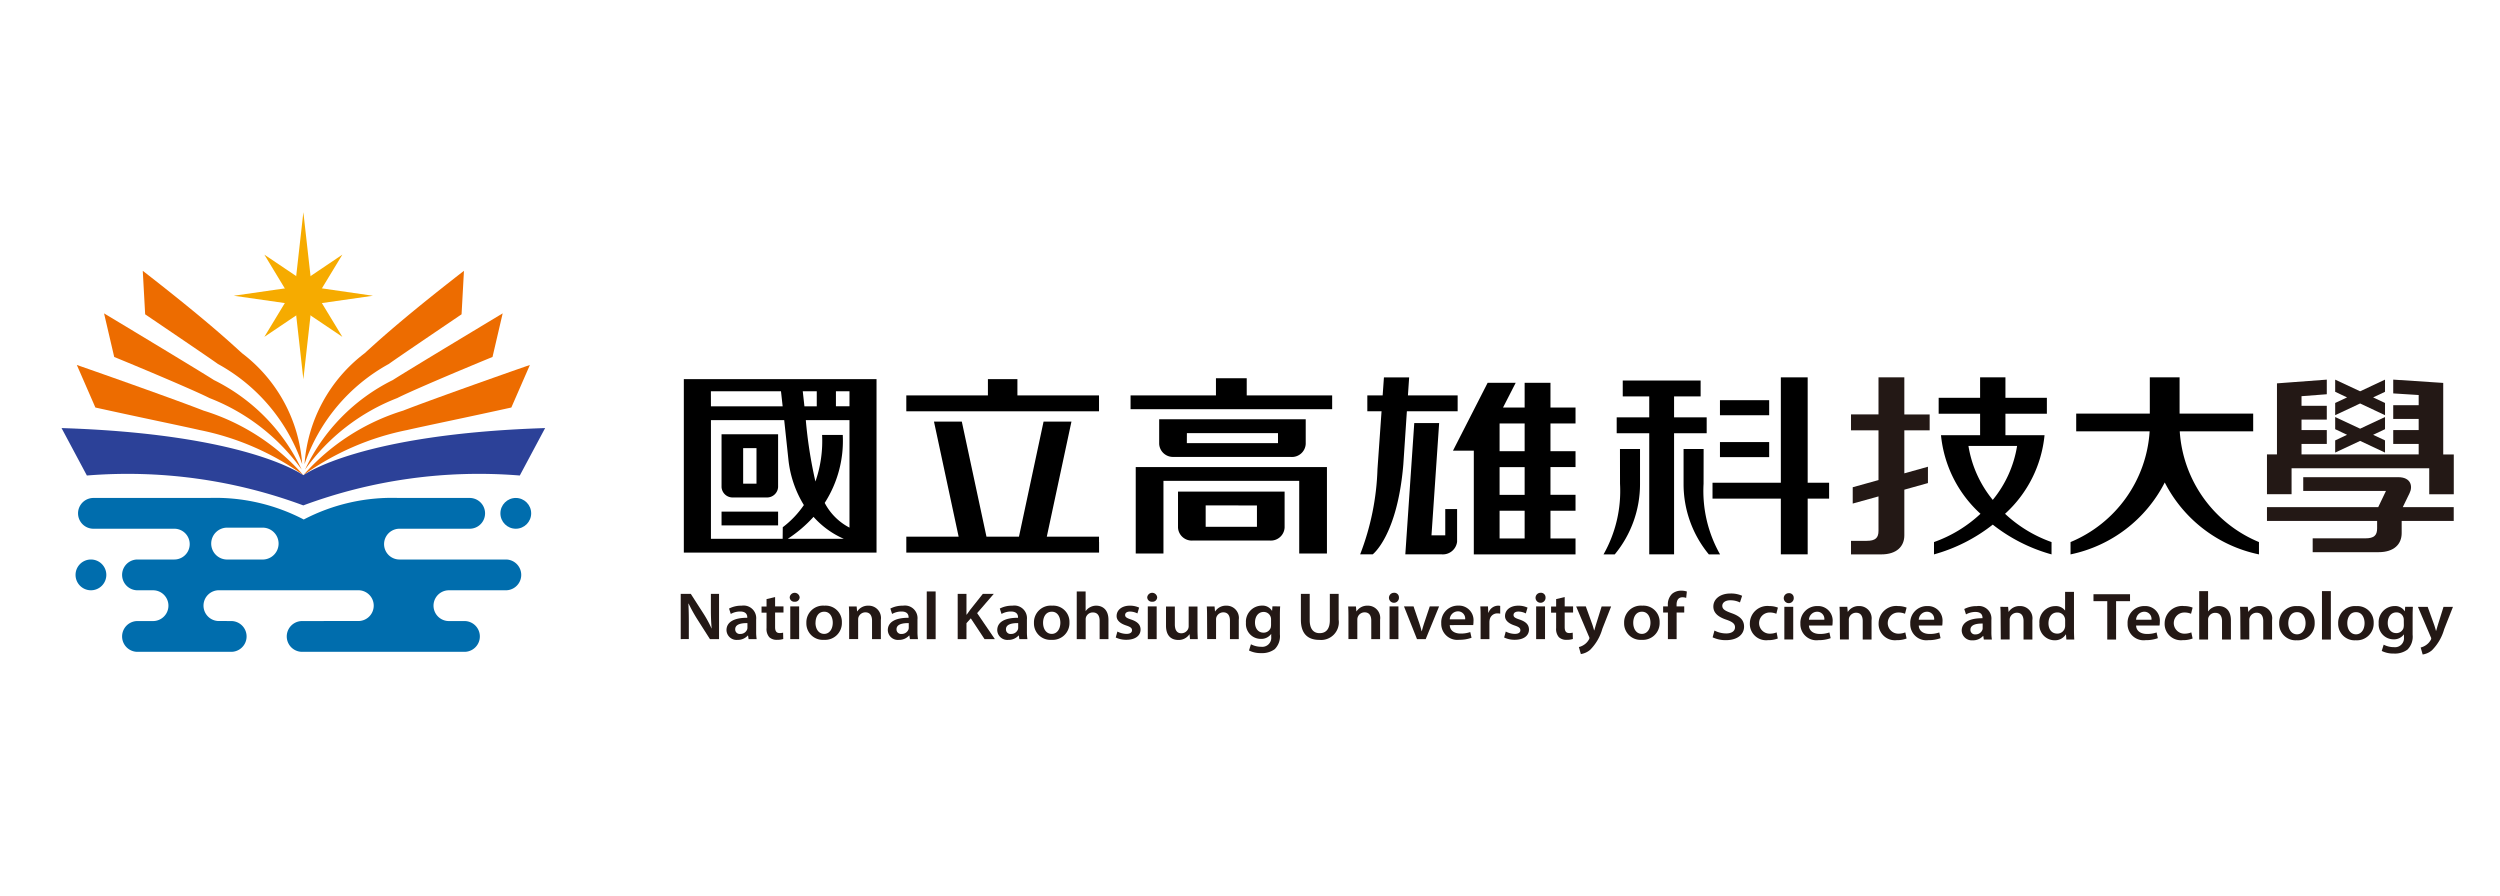 <svg xmlns="http://www.w3.org/2000/svg" id="&#x5716;&#x5C64;_1" data-name="&#x5716;&#x5C64; 1" viewBox="0 0 45.004 16.126"><defs><style>.cls-1{fill:#006dad;}.cls-2{fill:#f6ab00;}.cls-3{fill:#ed6c00;}.cls-4{fill:#2c4198;}.cls-5{fill:#231815;}</style></defs><circle class="cls-1" cx="9.285" cy="9.241" r="0.277"></circle><path class="cls-1" d="M1.637,10.072a.277.277,0,1,1-.277.277A.277.277,0,0,1,1.637,10.072Z"></path><path class="cls-1" d="M9.106,10.072H7.191a.277.277,0,0,1,0-.554H8.453a.277.277,0,0,0,.004-.554H7.175A3.431,3.431,0,0,0,5.468,9.352a3.432,3.432,0,0,0-1.707-.388H1.68a.277.277,0,0,0,.004.554H3.138a.277.277,0,0,1,0,.554H2.475a.277.277,0,1,0,0,.554h.28a.277.277,0,0,1,0,.554h-.28a.277.277,0,0,0,0,.554h1.687a.277.277,0,1,0,0-.554l-.205-.001a.277.277,0,1,1,0-.553H6.434a.277.277,0,1,1,0,.553l-.995.001a.277.277,0,0,0,0,.554H8.361a.277.277,0,0,0,0-.554H8.081a.277.277,0,0,1,0-.554H9.106a.277.277,0,1,0,0-.554Zm-4.36,0H4.106a.287.287,0,1,1,0-.573h.639a.287.287,0,0,1,0,.573Z"></path><polygon class="cls-2" points="5.461 5.057 6.163 4.584 5.714 5.324 6.163 6.064 5.461 5.591 4.759 6.064 5.207 5.324 4.759 4.584 5.461 5.057"></polygon><polygon class="cls-2" points="5.612 5.165 6.714 5.324 5.612 5.482 5.461 6.827 5.31 5.482 4.208 5.324 5.31 5.165 5.461 3.82 5.612 5.165"></polygon><path class="cls-3" d="M5.461,8.554A3.932,3.932,0,0,0,3.665,7.392c-.454-.178-1.788-.651-2.282-.822l.334.766c.725.161,1.59.339,1.874.405A4.823,4.823,0,0,1,5.461,8.554Z"></path><path class="cls-3" d="M3.852,6.842C3.568,6.66,1.873,5.641,1.873,5.641l.183.785c.673.276,1.509.633,1.713.739A3.675,3.675,0,0,1,5.431,8.454,3.42,3.42,0,0,0,3.852,6.842Z"></path><path class="cls-3" d="M4.358,6.359c-.188-.169-.608-.568-1.788-1.484l.043.783c.486.33,1.141.773,1.31.894A3.266,3.266,0,0,1,5.44,8.355,2.75,2.75,0,0,0,4.358,6.359Z"></path><path class="cls-3" d="M5.461,8.554A3.932,3.932,0,0,1,7.257,7.392c.454-.178,1.788-.651,2.282-.822l-.334.766c-.725.161-1.59.339-1.874.405A4.823,4.823,0,0,0,5.461,8.554Z"></path><path class="cls-3" d="M7.07,6.842C7.353,6.66,9.049,5.641,9.049,5.641l-.183.785c-.673.276-1.509.633-1.713.739A3.675,3.675,0,0,0,5.491,8.454,3.42,3.42,0,0,1,7.07,6.842Z"></path><path class="cls-3" d="M6.564,6.359c.188-.169.608-.568,1.788-1.484l-.043.783c-.486.33-1.141.773-1.31.894A3.266,3.266,0,0,0,5.482,8.355,2.75,2.75,0,0,1,6.564,6.359Z"></path><path class="cls-4" d="M5.461,8.554c-.038-.022-1.043-.742-4.353-.848l.456.854a9.089,9.089,0,0,1,3.896.538A9.089,9.089,0,0,1,9.357,8.56l.456-.854C6.503,7.813,5.498,8.532,5.461,8.554Z"></path><path class="cls-5" d="M34.281,7.461V6.793h-.465v.667h-.495v.287h.495V8.642l-.464.129V9.065l.464-.129v.62c0,.125-.053.18-.213.18h-.282v.244h.544c.281,0,.416-.146.416-.343V8.815l.425-.119V8.402l-.425.119V7.747h.456V7.461Z"></path><path class="cls-5" d="M43.375,8.88c.063-.125.027-.29-.204-.29H41.462v.248h1.489l-.139.291H40.809v.249h1.983V9.511c0,.125-.053.18-.213.18h-.947v.249h1.186c.281,0,.416-.146.416-.343V9.378h.937V9.129h-.917Z"></path><polygon class="cls-5" points="42.934 7.474 42.934 7.254 42.72 7.154 42.934 7.053 42.934 6.834 42.486 7.044 42.037 6.834 42.037 7.053 42.251 7.154 42.037 7.254 42.037 7.474 42.486 7.263 42.934 7.474"></polygon><polygon class="cls-5" points="42.934 8.147 42.934 7.928 42.72 7.827 42.934 7.726 42.934 7.507 42.486 7.717 42.037 7.507 42.037 7.726 42.251 7.827 42.037 7.928 42.037 8.147 42.486 7.937 42.934 8.147"></polygon><polygon class="cls-5" points="43.982 8.181 43.982 6.893 43.085 6.834 43.082 6.834 43.082 7.082 43.54 7.111 43.54 7.294 43.085 7.294 43.085 7.294 43.082 7.294 43.082 7.542 43.54 7.542 43.54 7.742 43.085 7.742 43.085 7.743 43.082 7.743 43.082 7.991 43.54 7.991 43.54 8.18 41.431 8.18 41.431 7.991 41.886 7.991 41.886 7.743 41.886 7.742 41.431 7.742 41.431 7.554 41.886 7.554 41.886 7.305 41.886 7.305 41.431 7.305 41.431 7.132 41.886 7.097 41.886 6.834 40.989 6.901 40.989 8.18 40.809 8.18 40.809 8.896 41.252 8.896 41.252 8.429 43.73 8.429 43.73 8.898 44.172 8.898 44.172 8.181 43.982 8.181"></polygon><path d="M23.245,8.226a.248.248,0,0,0,.26-.234V7.548H20.867v.443a.248.248,0,0,0,.26.234Zm-1.879-.429H23.006v.18H21.365Z"></path><polygon points="20.445 8.408 20.445 9.964 20.944 9.964 20.944 8.656 23.388 8.656 23.388 9.964 23.887 9.964 23.887 8.408 20.445 8.408"></polygon><path d="M21.206,8.85v.647a.248.248,0,0,0,.26.234h1.399a.248.248,0,0,0,.26-.234V8.85Zm1.421.249V9.483h-.923V9.098Z"></path><polygon points="22.443 7.118 22.443 6.809 21.889 6.809 21.889 7.118 20.352 7.118 20.352 7.366 23.981 7.366 23.981 7.118 22.443 7.118"></polygon><path d="M29.163,8.709a2.316,2.316,0,0,1-.297,1.271h.202a1.987,1.987,0,0,0,.455-1.271V8.083h-.361Z"></path><path d="M30.668,8.083h-.361v.626a1.987,1.987,0,0,0,.455,1.271h.202a2.315,2.315,0,0,1-.297-1.271Z"></path><rect x="30.962" y="7.204" width="0.886" height="0.271"></rect><rect x="30.962" y="7.958" width="0.886" height="0.271"></rect><polygon points="30.723 7.799 30.723 7.513 30.136 7.513 30.136 7.136 30.614 7.136 30.614 6.85 29.212 6.85 29.212 7.041 29.212 7.136 29.689 7.136 29.689 7.513 29.103 7.513 29.103 7.799 29.689 7.799 29.689 9.979 30.136 9.979 30.136 7.799 30.723 7.799"></polygon><polygon points="32.541 8.69 32.541 6.793 32.058 6.793 32.058 8.69 30.828 8.69 30.828 8.976 32.058 8.976 32.058 9.979 32.541 9.979 32.541 8.976 32.927 8.976 32.927 8.69 32.541 8.69"></polygon><path d="M26.24,7.404V7.118h-.895l.022-.324h-.454l-.023.324h-.276V7.404h.256l-.073,1.038a4.649,4.649,0,0,1-.312,1.537h.226s.443-.335.551-1.616l.064-.959Z"></path><path d="M26.017,9.637h-.248l.138-2.021h-.448l-.161,2.363h.652a.259.259,0,0,0,.28-.226V9.164h-.213Z"></path><path d="M28.362,7.623V7.336h-.451V6.891h-.465v.445h-.389l.228-.445h-.505l-.624,1.222h.375v1.867H28.362V9.693h-.451V9.194H28.362V8.907h-.451v-.499H28.362V8.122h-.451V7.623ZM27.446,9.693h-.451V9.194h.451Zm0-.785h-.451v-.499h.451Zm0-.786h-.451V7.623h.451Z"></path><polygon points="19.785 9.757 19.784 9.757 19.784 9.661 18.844 9.661 19.288 7.589 18.786 7.589 18.343 9.661 17.758 9.661 17.314 7.589 16.813 7.589 17.257 9.661 16.315 9.661 16.315 9.948 19.784 9.948 19.784 9.947 19.785 9.947 19.785 9.757"></polygon><polygon points="19.784 7.118 18.315 7.118 18.315 6.825 17.784 6.825 17.784 7.118 16.315 7.118 16.315 7.404 19.784 7.404 19.784 7.118"></polygon><path d="M36.094,9.249a2.198,2.198,0,0,0,.711-1.415h-.704V7.448h.746V7.161h-.746V6.793h-.456v.368h-.746v.287h.746V7.834h-.704a2.199,2.199,0,0,0,.711,1.415,2.389,2.389,0,0,1-.837.509v.222A3.005,3.005,0,0,0,35.873,9.444a3.007,3.007,0,0,0,1.058.536V9.758A2.389,2.389,0,0,1,36.094,9.249Zm-.659-1.222h.876a2.043,2.043,0,0,1-.438.972A2.046,2.046,0,0,1,35.435,8.026Z"></path><path d="M39.239,7.765h1.322V7.446H39.236v-.653h-.536v.653H37.375V7.765h1.322a2.318,2.318,0,0,1-1.424,1.993v.222a2.468,2.468,0,0,0,1.696-1.295,2.469,2.469,0,0,0,1.696,1.295V9.758A2.318,2.318,0,0,1,39.239,7.765Z"></path><rect x="12.989" y="9.21" width="1.018" height="0.248"></rect><path d="M13.197,8.955H13.799a.199.199,0,0,0,.208-.187V7.818H12.989V8.768A.199.199,0,0,0,13.197,8.955Zm.181-.888h.24v.64h-.24Z"></path><path d="M12.31,6.825v3.123h3.469V6.825Zm2.393.219v.271h-.222l-.03-.271Zm-1.906,0h1.262l.03.271H12.798ZM14.089,9.699H12.798v-2.136h1.319l.075.704a1.957,1.957,0,0,0,.279.825,1.702,1.702,0,0,1-.38.399Zm.093,0a2.396,2.396,0,0,0,.463-.395,1.56,1.56,0,0,0,.544.395Zm1.11-.201a1.047,1.047,0,0,1-.446-.445,2.069,2.069,0,0,0,.325-1.224H14.799a2.214,2.214,0,0,1-.12.839,8.015,8.015,0,0,1-.173-1.105h.786Zm0-2.184h-.244v-.271h.244Z"></path><path class="cls-5" d="M12.254,11.505v-.815h.181l.225.35a2.193,2.193,0,0,1,.149.273H12.811c-.01-.109-.014-.214-.014-.339v-.284h.147v.815H12.78l-.228-.358a2.779,2.779,0,0,1-.156-.282l-.004.001c.006.105.008.213.008.347v.291Z"></path><path class="cls-5" d="M13.476,11.505,13.466,11.44h-.004a.241.241,0,0,1-.186.079.181.181,0,0,1-.198-.175c0-.149.141-.224.374-.223v-.01c0-.039-.017-.103-.128-.103a.351.351,0,0,0-.169.044l-.031-.097a.478.478,0,0,1,.228-.052.227.227,0,0,1,.26.248v.213a.877.877,0,0,0,.009.141Zm-.021-.288c-.113-.002-.22.021-.22.11a.081.081,0,0,0,.091.085.129.129,0,0,0,.124-.081.1.1,0,0,0,.005-.033Z"></path><path class="cls-5" d="M13.953,10.748v.168h.151v.111h-.151v.26c0,.071.021.109.082.109a.249.249,0,0,0,.062-.007l.003.114a.371.371,0,0,1-.115.015.192.192,0,0,1-.137-.048.224.224,0,0,1-.049-.164v-.277h-.09v-.111h.09v-.133Z"></path><path class="cls-5" d="M14.395,10.752a.082.082,0,0,1-.091.08.081.081,0,0,1-.088-.08.09.09,0,0,1,.179,0Zm-.169.753v-.589h.16v.589Z"></path><path class="cls-5" d="M15.155,11.205a.302.302,0,0,1-.323.313.295.295,0,0,1-.316-.303.301.301,0,0,1,.326-.312A.292.292,0,0,1,15.155,11.205Zm-.475.006c0,.114.059.2.157.2.091,0,.154-.083.154-.202,0-.092-.044-.197-.153-.197C14.726,11.012,14.681,11.113,14.681,11.211Z"></path><path class="cls-5" d="M15.286,11.092c0-.068-.001-.125-.005-.175h.14l.008.088h.004a.23.23,0,0,1,.2-.102.221.221,0,0,1,.224.253v.349h-.159v-.333c0-.085-.034-.149-.12-.149a.133.133,0,0,0-.124.087.143.143,0,0,0-.006.048v.346H15.286Z"></path><path class="cls-5" d="M16.38,11.505,16.37,11.44h-.004a.241.241,0,0,1-.186.079.181.181,0,0,1-.198-.175c0-.149.141-.224.374-.223v-.01c0-.039-.017-.103-.128-.103a.351.351,0,0,0-.169.044l-.031-.097a.478.478,0,0,1,.228-.052.227.227,0,0,1,.26.248v.213a.886.886,0,0,0,.009.141Zm-.021-.288c-.113-.002-.22.021-.22.11a.081.081,0,0,0,.091.085.129.129,0,0,0,.124-.081.1.1,0,0,0,.005-.033Z"></path><path class="cls-5" d="M16.683,10.647h.16v.859h-.16Z"></path><path class="cls-5" d="M17.24,10.69H17.398v.375h.004c.021-.031.043-.06.063-.088l.228-.287h.197l-.3.347.319.468h-.186l-.247-.374-.078.087v.287h-.158Z"></path><path class="cls-5" d="M18.35,11.505l-.01-.065h-.004a.241.241,0,0,1-.186.079.181.181,0,0,1-.198-.175c0-.149.141-.224.374-.223v-.01c0-.039-.017-.103-.128-.103a.351.351,0,0,0-.169.044l-.031-.097a.479.479,0,0,1,.228-.052.227.227,0,0,1,.26.248v.213a.886.886,0,0,0,.009.141Zm-.021-.288c-.113-.002-.22.021-.22.11a.081.081,0,0,0,.091.085.128.128,0,0,0,.124-.081.1.1,0,0,0,.005-.033Z"></path><path class="cls-5" d="M19.252,11.205a.302.302,0,0,1-.323.313.295.295,0,0,1-.316-.303.301.301,0,0,1,.326-.312A.292.292,0,0,1,19.252,11.205Zm-.475.006c0,.114.059.2.157.2.091,0,.154-.083.154-.202,0-.092-.044-.197-.153-.197C18.822,11.012,18.777,11.113,18.777,11.211Z"></path><path class="cls-5" d="M19.383,10.647h.16v.351h.003a.208.208,0,0,1,.079-.068.228.228,0,0,1,.109-.027c.107,0,.22.066.22.255v.347h-.159v-.33c0-.086-.034-.15-.122-.15a.129.129,0,0,0-.123.084.118.118,0,0,0-.006.045v.352H19.383Z"></path><path class="cls-5" d="M20.115,11.369a.374.374,0,0,0,.162.042c.07,0,.101-.027.101-.065,0-.04-.026-.06-.104-.086-.123-.04-.175-.103-.173-.172,0-.104.092-.185.238-.185a.391.391,0,0,1,.167.035l-.031.105a.297.297,0,0,0-.133-.034c-.057,0-.088.025-.088.062,0,.038.03.056.11.082.114.039.167.093.168.18,0,.106-.089.184-.256.184a.43.43,0,0,1-.191-.041Z"></path><path class="cls-5" d="M20.831,10.752a.082.082,0,0,1-.091.08.081.081,0,0,1-.088-.08.09.09,0,0,1,.179,0Zm-.169.753v-.589h.16v.589Z"></path><path class="cls-5" d="M21.557,11.329c0,.07.003.128.005.177h-.14l-.008-.089h-.002a.231.231,0,0,1-.202.103c-.115,0-.22-.064-.22-.256v-.346h.159v.321c0,.098.034.161.118.161a.134.134,0,0,0,.122-.08.127.127,0,0,0,.009-.046v-.356h.159Z"></path><path class="cls-5" d="M21.729,11.092c0-.068-.001-.125-.005-.175h.14l.008.088h.004a.23.23,0,0,1,.2-.102.221.221,0,0,1,.224.253v.349h-.159v-.333c0-.085-.034-.149-.12-.149a.133.133,0,0,0-.124.087.142.142,0,0,0-.006.048v.346h-.16Z"></path><path class="cls-5" d="M23.045,10.916c-.003.04-.005.088-.005.169v.334a.328.328,0,0,1-.093.267.38.38,0,0,1-.243.071.471.471,0,0,1-.22-.047l.035-.112a.4.4,0,0,0,.184.045.162.162,0,0,0,.181-.178v-.051h-.003a.217.217,0,0,1-.184.087.268.268,0,0,1-.268-.288.29.29,0,0,1,.286-.311.201.201,0,0,1,.182.092H22.9l.006-.079Zm-.164.236a.135.135,0,0,0-.005-.04.131.131,0,0,0-.129-.096c-.089,0-.155.073-.155.192,0,.1.054.181.154.181a.135.135,0,0,0,.129-.089.24.24,0,0,0,.006-.053Z"></path><path class="cls-5" d="M23.577,10.69v.475c0,.16.071.233.178.233.115,0,.184-.074.184-.233v-.475h.159v.466a.319.319,0,0,1-.348.363c-.202,0-.332-.105-.332-.362v-.467Z"></path><path class="cls-5" d="M24.274,11.092c0-.068-.001-.125-.005-.175h.14l.008.088H24.42a.23.23,0,0,1,.2-.102.221.221,0,0,1,.224.253v.349H24.685v-.333c0-.085-.034-.149-.12-.149a.132.132,0,0,0-.124.087.141.141,0,0,0-.007.048v.346h-.16Z"></path><path class="cls-5" d="M25.183,10.752a.09.09,0,1,1-.089-.081A.082.082,0,0,1,25.183,10.752Zm-.169.753v-.589h.16v.589Z"></path><path class="cls-5" d="M25.446,10.916l.102.299a1.514,1.514,0,0,1,.043.147h.004c.012-.048.026-.094.043-.147l.1-.299h.168l-.241.589H25.508l-.234-.589Z"></path><path class="cls-5" d="M26.098,11.253c.004.106.093.152.194.152a.502.502,0,0,0,.175-.027l.023.103a.629.629,0,0,1-.22.036.289.289,0,0,1-.325-.298.3.3,0,0,1,.308-.317.262.262,0,0,1,.272.287.343.343,0,0,1-.005.063Zm.277-.104a.129.129,0,0,0-.131-.144.15.15,0,0,0-.146.144Z"></path><path class="cls-5" d="M26.653,11.106c0-.08-.001-.137-.005-.19h.138l.005.113h.005a.186.186,0,0,1,.172-.126.179.179,0,0,1,.038.004v.14a.236.236,0,0,0-.047-.005.138.138,0,0,0-.142.112.237.237,0,0,0-.005.046v.305h-.159Z"></path><path class="cls-5" d="M27.106,11.369a.374.374,0,0,0,.162.042c.07,0,.101-.027.101-.065,0-.04-.026-.06-.103-.086-.123-.04-.175-.103-.173-.172,0-.104.092-.185.238-.185a.391.391,0,0,1,.167.035l-.031.105a.297.297,0,0,0-.133-.034c-.057,0-.088.025-.088.062,0,.038.03.056.11.082.114.039.167.093.168.18,0,.106-.089.184-.256.184a.429.429,0,0,1-.191-.041Z"></path><path class="cls-5" d="M27.822,10.752a.09.09,0,1,1-.089-.081A.082.082,0,0,1,27.822,10.752Zm-.169.753v-.589h.16v.589Z"></path><path class="cls-5" d="M28.167,10.748v.168h.151v.111h-.151v.26c0,.071.021.109.082.109a.249.249,0,0,0,.062-.007l.003.114a.371.371,0,0,1-.115.015.192.192,0,0,1-.137-.048.224.224,0,0,1-.049-.164v-.277h-.091v-.111h.091v-.133Z"></path><path class="cls-5" d="M28.547,10.916l.114.316c.013.036.026.081.035.115h.004c.01-.034.022-.077.034-.116l.098-.314h.171l-.158.402a.87.87,0,0,1-.22.379.33.33,0,0,1-.167.076l-.036-.126a.285.285,0,0,0,.093-.041.265.265,0,0,0,.087-.093.056.056,0,0,0,.01-.027.059.059,0,0,0-.009-.029l-.23-.541Z"></path><path class="cls-5" d="M29.876,11.205a.302.302,0,0,1-.323.313.295.295,0,0,1-.316-.303.301.301,0,0,1,.326-.312A.292.292,0,0,1,29.876,11.205Zm-.475.006c0,.114.059.2.156.2.091,0,.154-.083.154-.202,0-.092-.044-.197-.153-.197C29.446,11.012,29.401,11.113,29.401,11.211Z"></path><path class="cls-5" d="M30.025,11.505v-.478H29.939v-.111h.085v-.025a.265.265,0,0,1,.076-.201.251.251,0,0,1,.164-.057.327.327,0,0,1,.102.015l-.012.115a.196.196,0,0,0-.067-.011c-.079,0-.106.062-.106.134v.03h.138v.111h-.137v.478Z"></path><path class="cls-5" d="M30.863,11.351a.465.465,0,0,0,.211.052c.102,0,.159-.045.159-.111,0-.062-.044-.098-.155-.136-.144-.048-.235-.12-.235-.237,0-.133.119-.235.308-.235a.486.486,0,0,1,.21.041l-.039.12a.389.389,0,0,0-.173-.039c-.101,0-.145.051-.145.098,0,.063.05.092.167.134.151.053.225.125.225.242,0,.131-.106.244-.331.244a.548.548,0,0,1-.235-.051Z"></path><path class="cls-5" d="M32.003,11.494a.488.488,0,0,1-.178.03.293.293,0,0,1-.325-.3.316.316,0,0,1,.351-.314.421.421,0,0,1,.154.028l-.028.111a.299.299,0,0,0-.12-.023.19.19,0,1,0,0,.381.33.33,0,0,0,.125-.023Z"></path><path class="cls-5" d="M32.29,10.759a.09.09,0,1,1-.089-.081A.082.082,0,0,1,32.29,10.759Zm-.169.753v-.589h.16v.589Z"></path><path class="cls-5" d="M32.564,11.26c.004.106.093.152.194.152a.501.501,0,0,0,.174-.027l.023.103a.629.629,0,0,1-.22.036.289.289,0,0,1-.325-.297.3.3,0,0,1,.308-.317.262.262,0,0,1,.272.287.347.347,0,0,1-.005.063Zm.277-.104a.129.129,0,0,0-.131-.144.15.15,0,0,0-.146.144Z"></path><path class="cls-5" d="M33.119,11.099c0-.068-.001-.125-.005-.175h.14l.008.088h.004a.231.231,0,0,1,.201-.102.221.221,0,0,1,.224.253v.349h-.159v-.333c0-.085-.034-.149-.12-.149a.133.133,0,0,0-.124.087.142.142,0,0,0-.006.048v.346h-.16Z"></path><path class="cls-5" d="M34.322,11.494a.488.488,0,0,1-.179.03.293.293,0,0,1-.325-.3.316.316,0,0,1,.35-.314.422.422,0,0,1,.154.028l-.029.111a.298.298,0,0,0-.12-.023.19.19,0,1,0,0,.381.33.33,0,0,0,.125-.023Z"></path><path class="cls-5" d="M34.541,11.26c.004.106.093.152.194.152a.502.502,0,0,0,.175-.027l.023.103a.628.628,0,0,1-.22.036.289.289,0,0,1-.325-.297.3.3,0,0,1,.308-.317.262.262,0,0,1,.272.287.34.34,0,0,1-.005.063Zm.277-.104a.129.129,0,0,0-.131-.144.15.15,0,0,0-.146.144Z"></path><path class="cls-5" d="M35.712,11.513l-.01-.065h-.004a.241.241,0,0,1-.186.079.182.182,0,0,1-.198-.175c0-.149.141-.224.374-.223v-.01c0-.039-.017-.103-.128-.103a.352.352,0,0,0-.169.044l-.031-.097a.478.478,0,0,1,.228-.052.227.227,0,0,1,.26.248V11.371a.878.878,0,0,0,.009.142Zm-.021-.288c-.112-.002-.22.021-.22.11a.081.081,0,0,0,.091.085.129.129,0,0,0,.124-.081.1.1,0,0,0,.005-.033Z"></path><path class="cls-5" d="M36.014,11.099c0-.068-.001-.125-.005-.175H36.149l.008.088h.004a.231.231,0,0,1,.201-.102.221.221,0,0,1,.224.253v.349h-.159v-.333c0-.085-.034-.149-.12-.149a.133.133,0,0,0-.124.087.142.142,0,0,0-.006.048v.346h-.16Z"></path><path class="cls-5" d="M37.335,10.654v.693c0,.06.003.126.005.166h-.142l-.007-.093h-.003a.23.23,0,0,1-.206.106.276.276,0,0,1-.269-.301.287.287,0,0,1,.282-.314.206.206,0,0,1,.177.077h.003V10.654Zm-.159.515a.194.194,0,0,0-.004-.039.137.137,0,0,0-.137-.105c-.102,0-.159.085-.159.195,0,.108.057.186.158.186a.138.138,0,0,0,.137-.105.155.155,0,0,0,.005-.044Z"></path><path class="cls-5" d="M37.934,10.822H37.686v-.125h.658v.125h-.251v.691h-.159Z"></path><path class="cls-5" d="M38.453,11.26c.004.106.093.152.194.152a.502.502,0,0,0,.175-.027l.023.103a.628.628,0,0,1-.22.036.289.289,0,0,1-.325-.297.3.3,0,0,1,.308-.317.262.262,0,0,1,.272.287.34.34,0,0,1-.005.063Zm.277-.104a.129.129,0,0,0-.131-.144.15.15,0,0,0-.146.144Z"></path><path class="cls-5" d="M39.471,11.494a.488.488,0,0,1-.179.03.293.293,0,0,1-.325-.3.316.316,0,0,1,.35-.314.422.422,0,0,1,.154.028l-.029.111a.298.298,0,0,0-.12-.023.19.19,0,1,0,0,.381.33.33,0,0,0,.125-.023Z"></path><path class="cls-5" d="M39.589,10.641h.16v.364H39.752a.208.208,0,0,1,.079-.068.226.226,0,0,1,.109-.027c.107,0,.22.066.22.255v.347H40v-.33c0-.086-.034-.15-.122-.15a.129.129,0,0,0-.123.083.118.118,0,0,0-.006.045v.352H39.589Z"></path><path class="cls-5" d="M40.329,11.099c0-.068-.001-.125-.005-.175h.14l.008.088h.004a.231.231,0,0,1,.201-.102.22.22,0,0,1,.224.253v.349h-.159v-.333c0-.085-.034-.149-.12-.149a.132.132,0,0,0-.124.087.142.142,0,0,0-.007.048v.346h-.16Z"></path><path class="cls-5" d="M41.668,11.213a.302.302,0,0,1-.323.313.295.295,0,0,1-.316-.303.301.301,0,0,1,.326-.312A.292.292,0,0,1,41.668,11.213Zm-.475.006c0,.114.06.2.157.2.091,0,.154-.083.154-.202,0-.092-.044-.197-.153-.197C41.238,11.019,41.193,11.121,41.193,11.219Z"></path><path class="cls-5" d="M41.799,10.641h.16v.872h-.16Z"></path><path class="cls-5" d="M42.73,11.213a.302.302,0,0,1-.323.313.295.295,0,0,1-.316-.303.301.301,0,0,1,.326-.312A.292.292,0,0,1,42.73,11.213Zm-.475.006c0,.114.06.2.157.2.091,0,.154-.083.154-.202,0-.092-.044-.197-.153-.197C42.301,11.019,42.255,11.121,42.255,11.219Z"></path><path class="cls-5" d="M43.436,10.924c-.003.04-.005.088-.005.169v.334a.328.328,0,0,1-.093.267.379.379,0,0,1-.243.071.47.47,0,0,1-.22-.047l.035-.113a.399.399,0,0,0,.184.045.162.162,0,0,0,.181-.178V11.422h-.003a.218.218,0,0,1-.184.087.268.268,0,0,1-.268-.288.29.29,0,0,1,.286-.311.201.201,0,0,1,.182.092h.003l.006-.079Zm-.164.236a.135.135,0,0,0-.005-.04.13.13,0,0,0-.129-.096c-.089,0-.155.073-.155.192,0,.1.054.181.154.181a.135.135,0,0,0,.129-.089.239.239,0,0,0,.007-.053Z"></path><path class="cls-5" d="M43.702,10.924l.114.316c.013.036.026.081.035.115h.004c.01-.034.022-.077.034-.116l.098-.314H44.157l-.158.402a.87.87,0,0,1-.22.379.331.331,0,0,1-.167.076l-.036-.126a.285.285,0,0,0,.093-.041.265.265,0,0,0,.087-.093.056.056,0,0,0,.01-.027.06.06,0,0,0-.009-.029l-.23-.541Z"></path></svg>